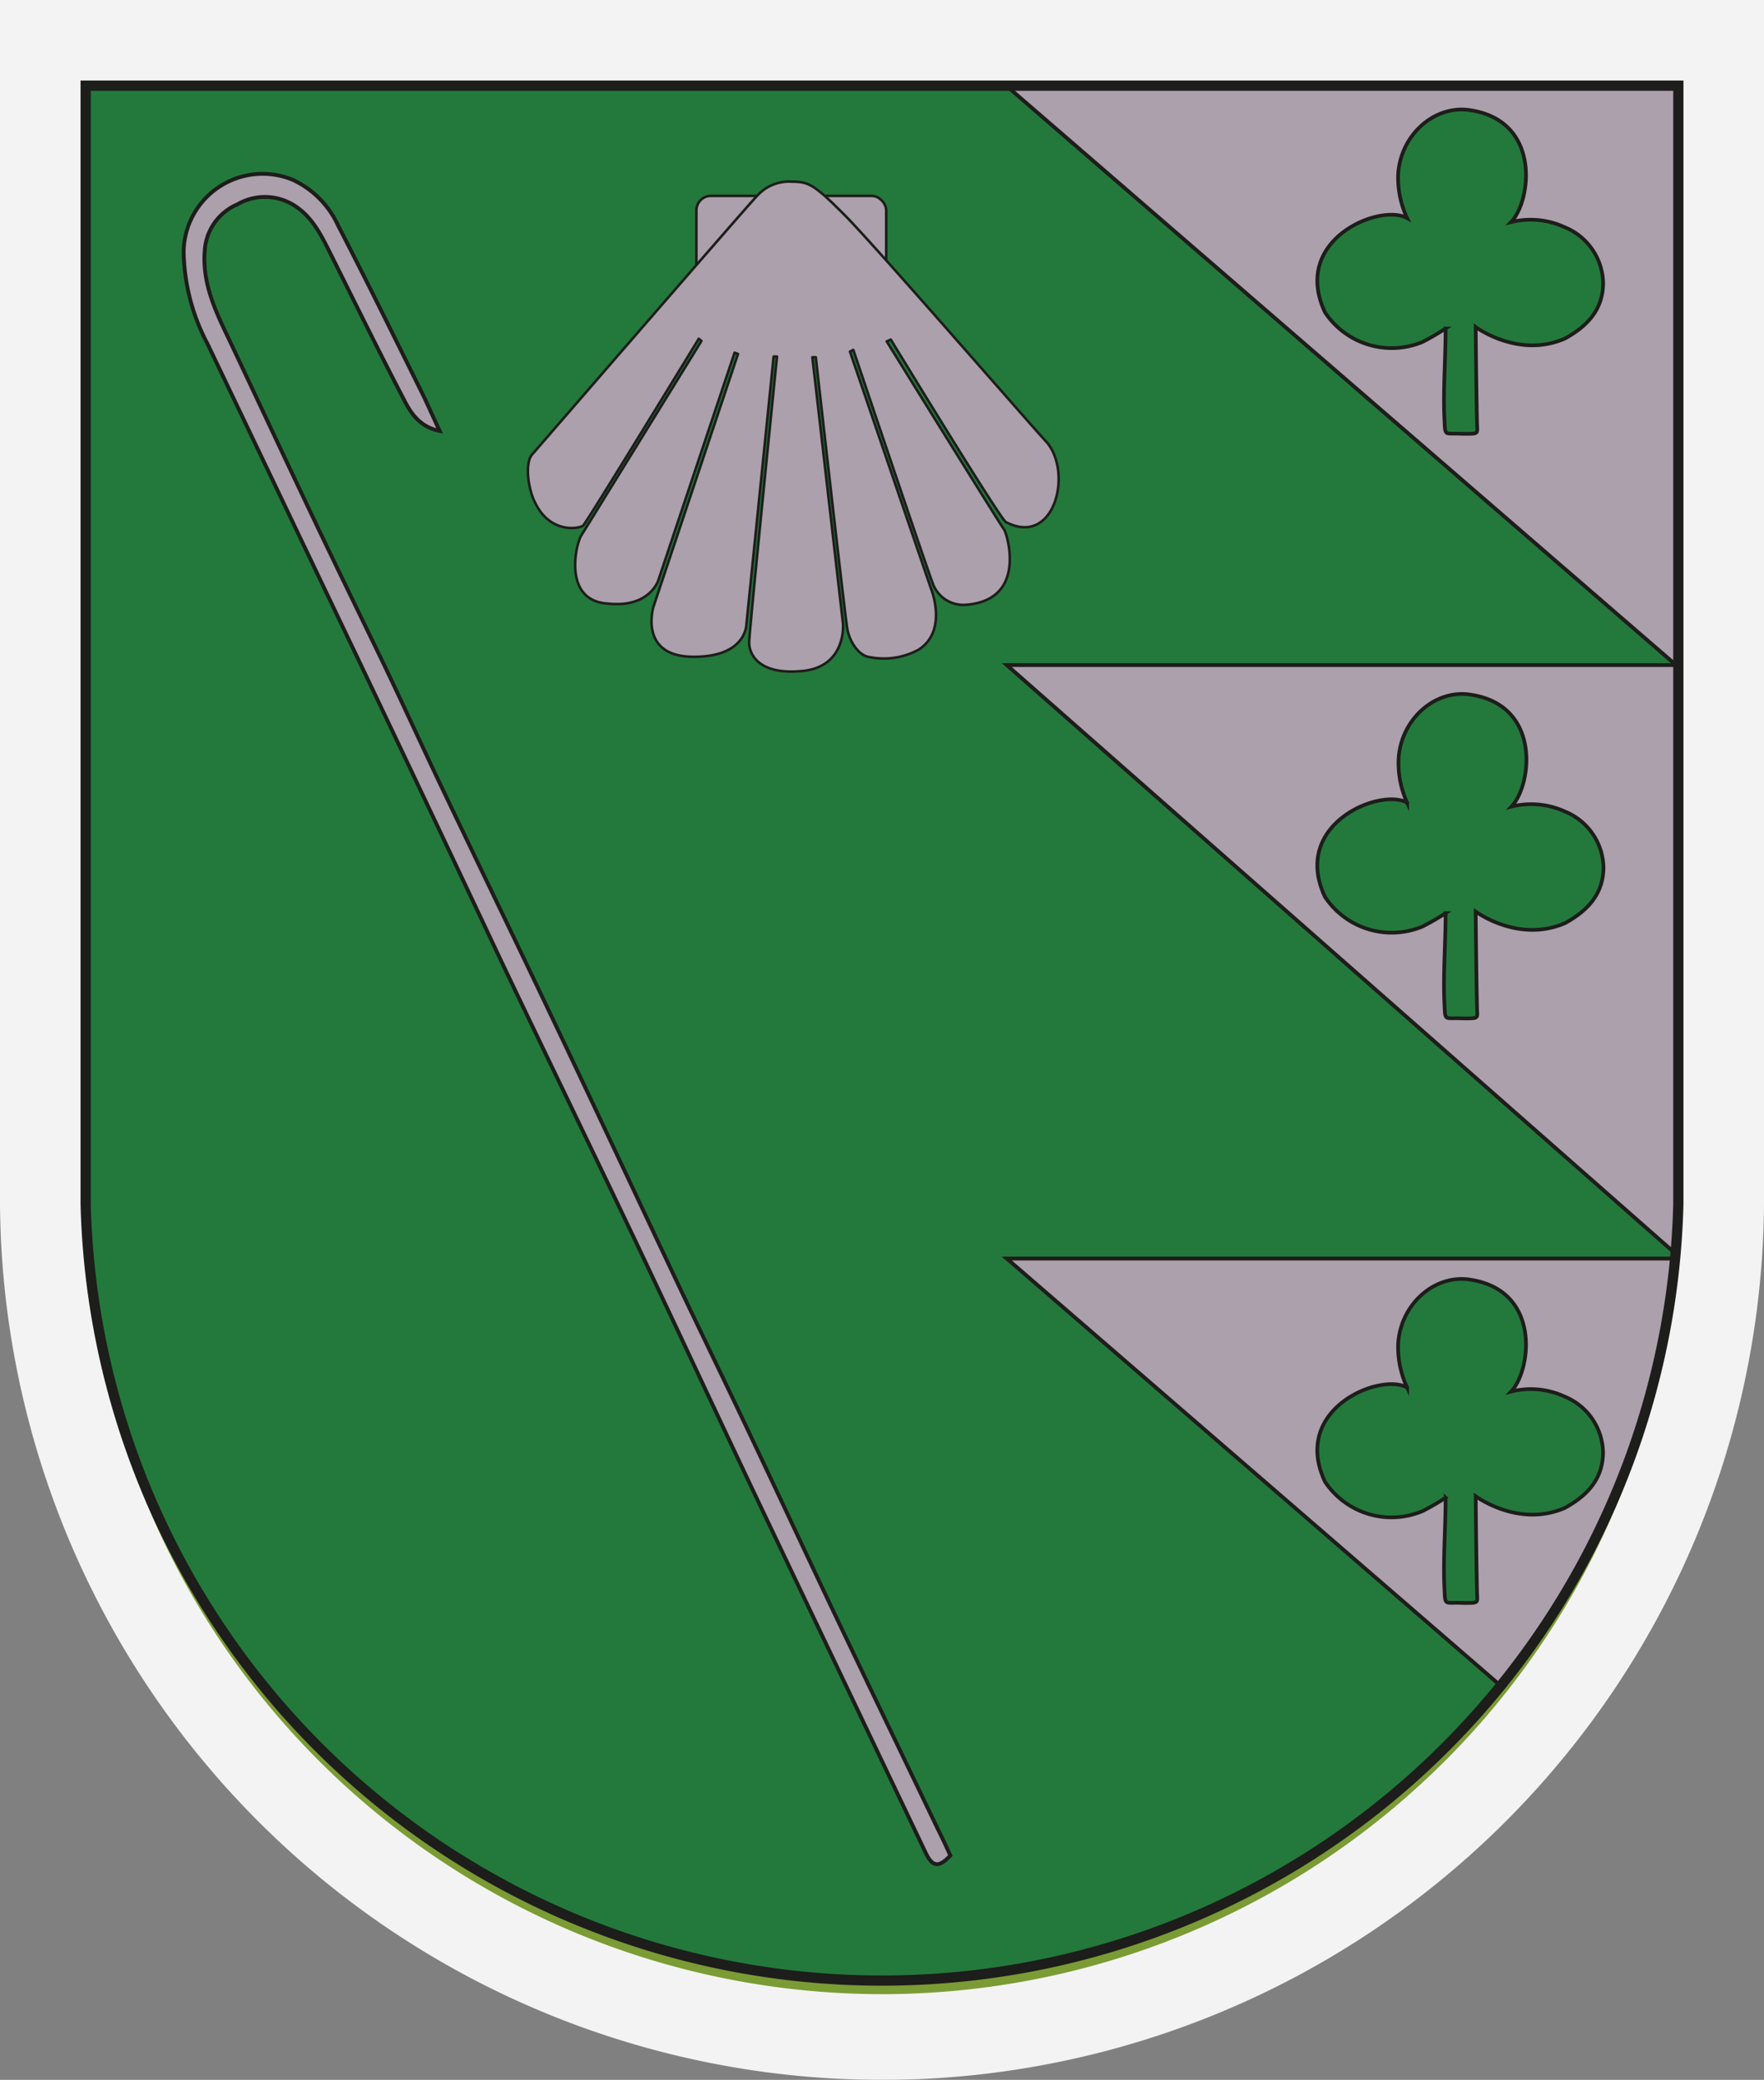 <?xml version="1.0" encoding="UTF-8"?> <svg xmlns="http://www.w3.org/2000/svg" xmlns:xlink="http://www.w3.org/1999/xlink" id="ab9bfa07-d13f-4fb9-92cd-cfc99b1ef774" data-name="Ebene 2" viewBox="0 0 205.94 242.83"><rect x="0" y="0" width="205.94" height="242.83" fill="#808080" stroke="none"/><defs><clipPath id="b22593a0-ab7d-4d6d-bb9d-cbcd6eec9524"><path d="M10,10V140.6a93,93,0,0,0,185.94,0V10Z" style="fill:none"></path></clipPath></defs><g style="opacity:0.9"><path d="M103,237.83A98,98,0,0,1,5,140.64V5H200.94V140.6a98,98,0,0,1-97.18,97.22Z" style="fill:#7a9d2b"></path><path d="M195.94,10V140.6a93,93,0,0,1-92.22,92.22H103A93,93,0,0,1,10,140.6V10H195.94m10-10H0V140.68A103,103,0,0,0,103,242.83h.84A103,103,0,0,0,205.94,140.68V0Z" style="fill:#fff"></path></g><path d="M10,10V140.6a93,93,0,0,0,185.94,0V10Z" style="fill:#23793b;stroke:#333;stroke-miterlimit:10"></path><g style="clip-path:url(#b22593a0-ab7d-4d6d-bb9d-cbcd6eec9524)"><polygon points="117.54 10.06 196.26 78.16 196.26 10.06 117.54 10.06" style="fill:#aba0ab;stroke:#1d1d1b;stroke-miterlimit:10;stroke-width:0.447px"></polygon><polygon points="117.54 77.65 196.26 146.94 196.26 77.65 117.54 77.65" style="fill:#aba0ab;stroke:#1d1d1b;stroke-miterlimit:10;stroke-width:0.447px"></polygon><polygon points="117.54 146.94 196.26 215.04 196.26 146.94 117.54 146.94" style="fill:#aba0ab;stroke:#1d1d1b;stroke-miterlimit:10;stroke-width:0.447px"></polygon></g><rect x="81.3" y="22.87" width="22.16" height="12.93" rx="1.69" style="fill:#aba0ab;stroke:#1d1d1b;stroke-miterlimit:10;stroke-width:0.298px"></rect><path d="M92.44,21.21c2,0,2.63.36,6.15,3.88s22.54,25.46,23.55,26.47c3.15,3.54,1,12.36-4.69,9.4C117,61,104,39.65,104,39.65l-.48.21S116.9,61.45,117.21,61.8s2.89,8.35-4.56,8.82A3.8,3.8,0,0,1,109,68.38c-.46-1-9.38-27.53-9.38-27.53l-.39.2,9.47,27.7s2,4.87-1.45,7.1a8.53,8.53,0,0,1-5.67.88c-1.35-.15-2.39-1.83-2.66-3.29s-3.68-31.73-3.68-31.73l-.4,0,3.58,31.12s.43,5-4.73,5.51-6.23-2-6.23-3.31,3.25-33.4,3.25-33.4l-.39,0L87.14,72.91s0,3.85-6.31,3.77-4.54-5.85-4.54-5.85l9.87-29.51-.4-.14L76.87,67.72s-1,3.29-5.9,2.75c-5.37-.31-3.71-7.12-3.08-8l14-22.66-.31-.26S68.49,61,68.08,61.36s-3.8,1-5.57-2.6c-.86-1.58-1.26-4.7-.39-5.69S87.55,23.67,88.36,22.9A5,5,0,0,1,92.44,21.21Z" style="fill:#aba0ab;stroke:#1d1d1b;stroke-linejoin:round;stroke-width:0.298px"></path><path d="M79.29,43.11" style="fill:#aba0ab;stroke:#1d1d1b;stroke-linejoin:round;stroke-width:0.298px"></path><path d="M10,10V140.6a93,93,0,0,0,185.94,0V10Z" style="fill:none;stroke:#1d1d1b;stroke-miterlimit:10;stroke-width:1.193px"></path><path d="M39.49,26.33C42.74,32.61,45.85,39,49,45.27" style="fill:#fff"></path><path d="M172.28,38.18s.07,7.57.15,10.87c0,1.67.42,1.6-1.67,1.6-2.31-.13-2,.49-2.15-2.16-.12-3.23.16-6.79.16-10.14a28.63,28.63,0,0,1-2.69,1.57,9.35,9.35,0,0,1-11.39-3.45c-4-8.51,6.45-12.78,9.59-11a11.13,11.13,0,0,1-1.05-5.12c.27-4.48,4-7.9,8-7.54,8.77,1,7.59,10.63,5.18,13.12a9.48,9.48,0,0,1,6.27.6A7.21,7.21,0,0,1,187.16,33c0,3.2-1.91,5.11-4.43,6.51C177.31,41.92,172.28,38.18,172.28,38.18Z" style="fill:#23793b;stroke:#1d1d1b;stroke-miterlimit:10;stroke-width:0.429px"></path><path d="M172.28,106.43s.07,7.58.15,10.87c0,1.67.42,1.6-1.67,1.6-2.31-.12-2,.5-2.15-2.16-.12-3.23.16-6.79.16-10.13a27.66,27.66,0,0,1-2.69,1.56,9.35,9.35,0,0,1-11.39-3.45c-4-8.5,6.45-12.78,9.59-11a11.2,11.2,0,0,1-1-5.13c.27-4.48,4-7.91,8-7.54,8.77,1,7.59,10.61,5.18,13.12a9.54,9.54,0,0,1,6.27.59,7.21,7.21,0,0,1,4.47,6.47c0,3.2-1.91,5.11-4.43,6.52C177.31,110.17,172.28,106.43,172.28,106.43Z" style="fill:#23793b;stroke:#1d1d1b;stroke-miterlimit:10;stroke-width:0.429px"></path><path d="M172.28,174.69s.07,7.57.15,10.87c0,1.66.42,1.59-1.67,1.59-2.31-.12-2,.5-2.15-2.15-.12-3.23.16-6.8.16-10.14a26.52,26.52,0,0,1-2.69,1.56A9.32,9.32,0,0,1,154.69,173c-4-8.5,6.45-12.78,9.59-11a11.16,11.16,0,0,1-1.05-5.12c.27-4.47,4-7.9,8-7.53,8.77,1,7.59,10.61,5.18,13.12a9.41,9.41,0,0,1,6.27.59,7.21,7.21,0,0,1,4.47,6.47c0,3.2-1.91,5.11-4.43,6.51C177.31,178.43,172.28,174.69,172.28,174.69Z" style="fill:#23793b;stroke:#1d1d1b;stroke-miterlimit:10;stroke-width:0.429px"></path><path d="M73.12,142.59c-4.77-10-9.59-19.94-14.36-29.93" style="fill:#fff"></path><path d="M24.22,40.13a23.78,23.78,0,0,1-2.78-10.8A9.22,9.22,0,0,1,34.19,21a10.86,10.86,0,0,1,5.3,5.37c3.25,6.27,6.36,12.61,9.5,18.94.8,1.59,1.51,3.23,2.34,5-2.26-.44-3.34-2-4.18-3.67-2.89-5.56-5.65-11.18-8.45-16.79-1.07-2.12-2.05-4.28-4.11-5.71a6.42,6.42,0,0,0-6.88-.28,6.29,6.29,0,0,0-3.81,5.45c-.3,3.73,1.25,7,2.77,10.17,3.49,7.39,6.94,14.78,10.45,22.15C39.54,66.7,42,71.74,44.47,76.85s4.82,10.31,7.28,15.45c4,8.39,8.07,16.76,12.06,25.15,5.36,11.23,10.61,22.47,15.93,33.7,2.86,6,5.78,12,8.65,18.09,3.25,6.86,6.46,13.75,9.73,20.61,3.76,7.88,7.56,15.75,11.33,23.62.5,1,1,2.06,1.5,3.17-1.35,1.43-2.08,1.35-2.87-.3l-19-39.86c-5.37-11.29-10.61-22.62-16-33.91-4.77-10-9.6-19.94-14.36-29.93C53.23,101,47.74,89.38,42.2,77.77Z" style="fill:#aba0ab;stroke:#1d1d1b;stroke-miterlimit:10;stroke-width:0.447px"></path></svg> 